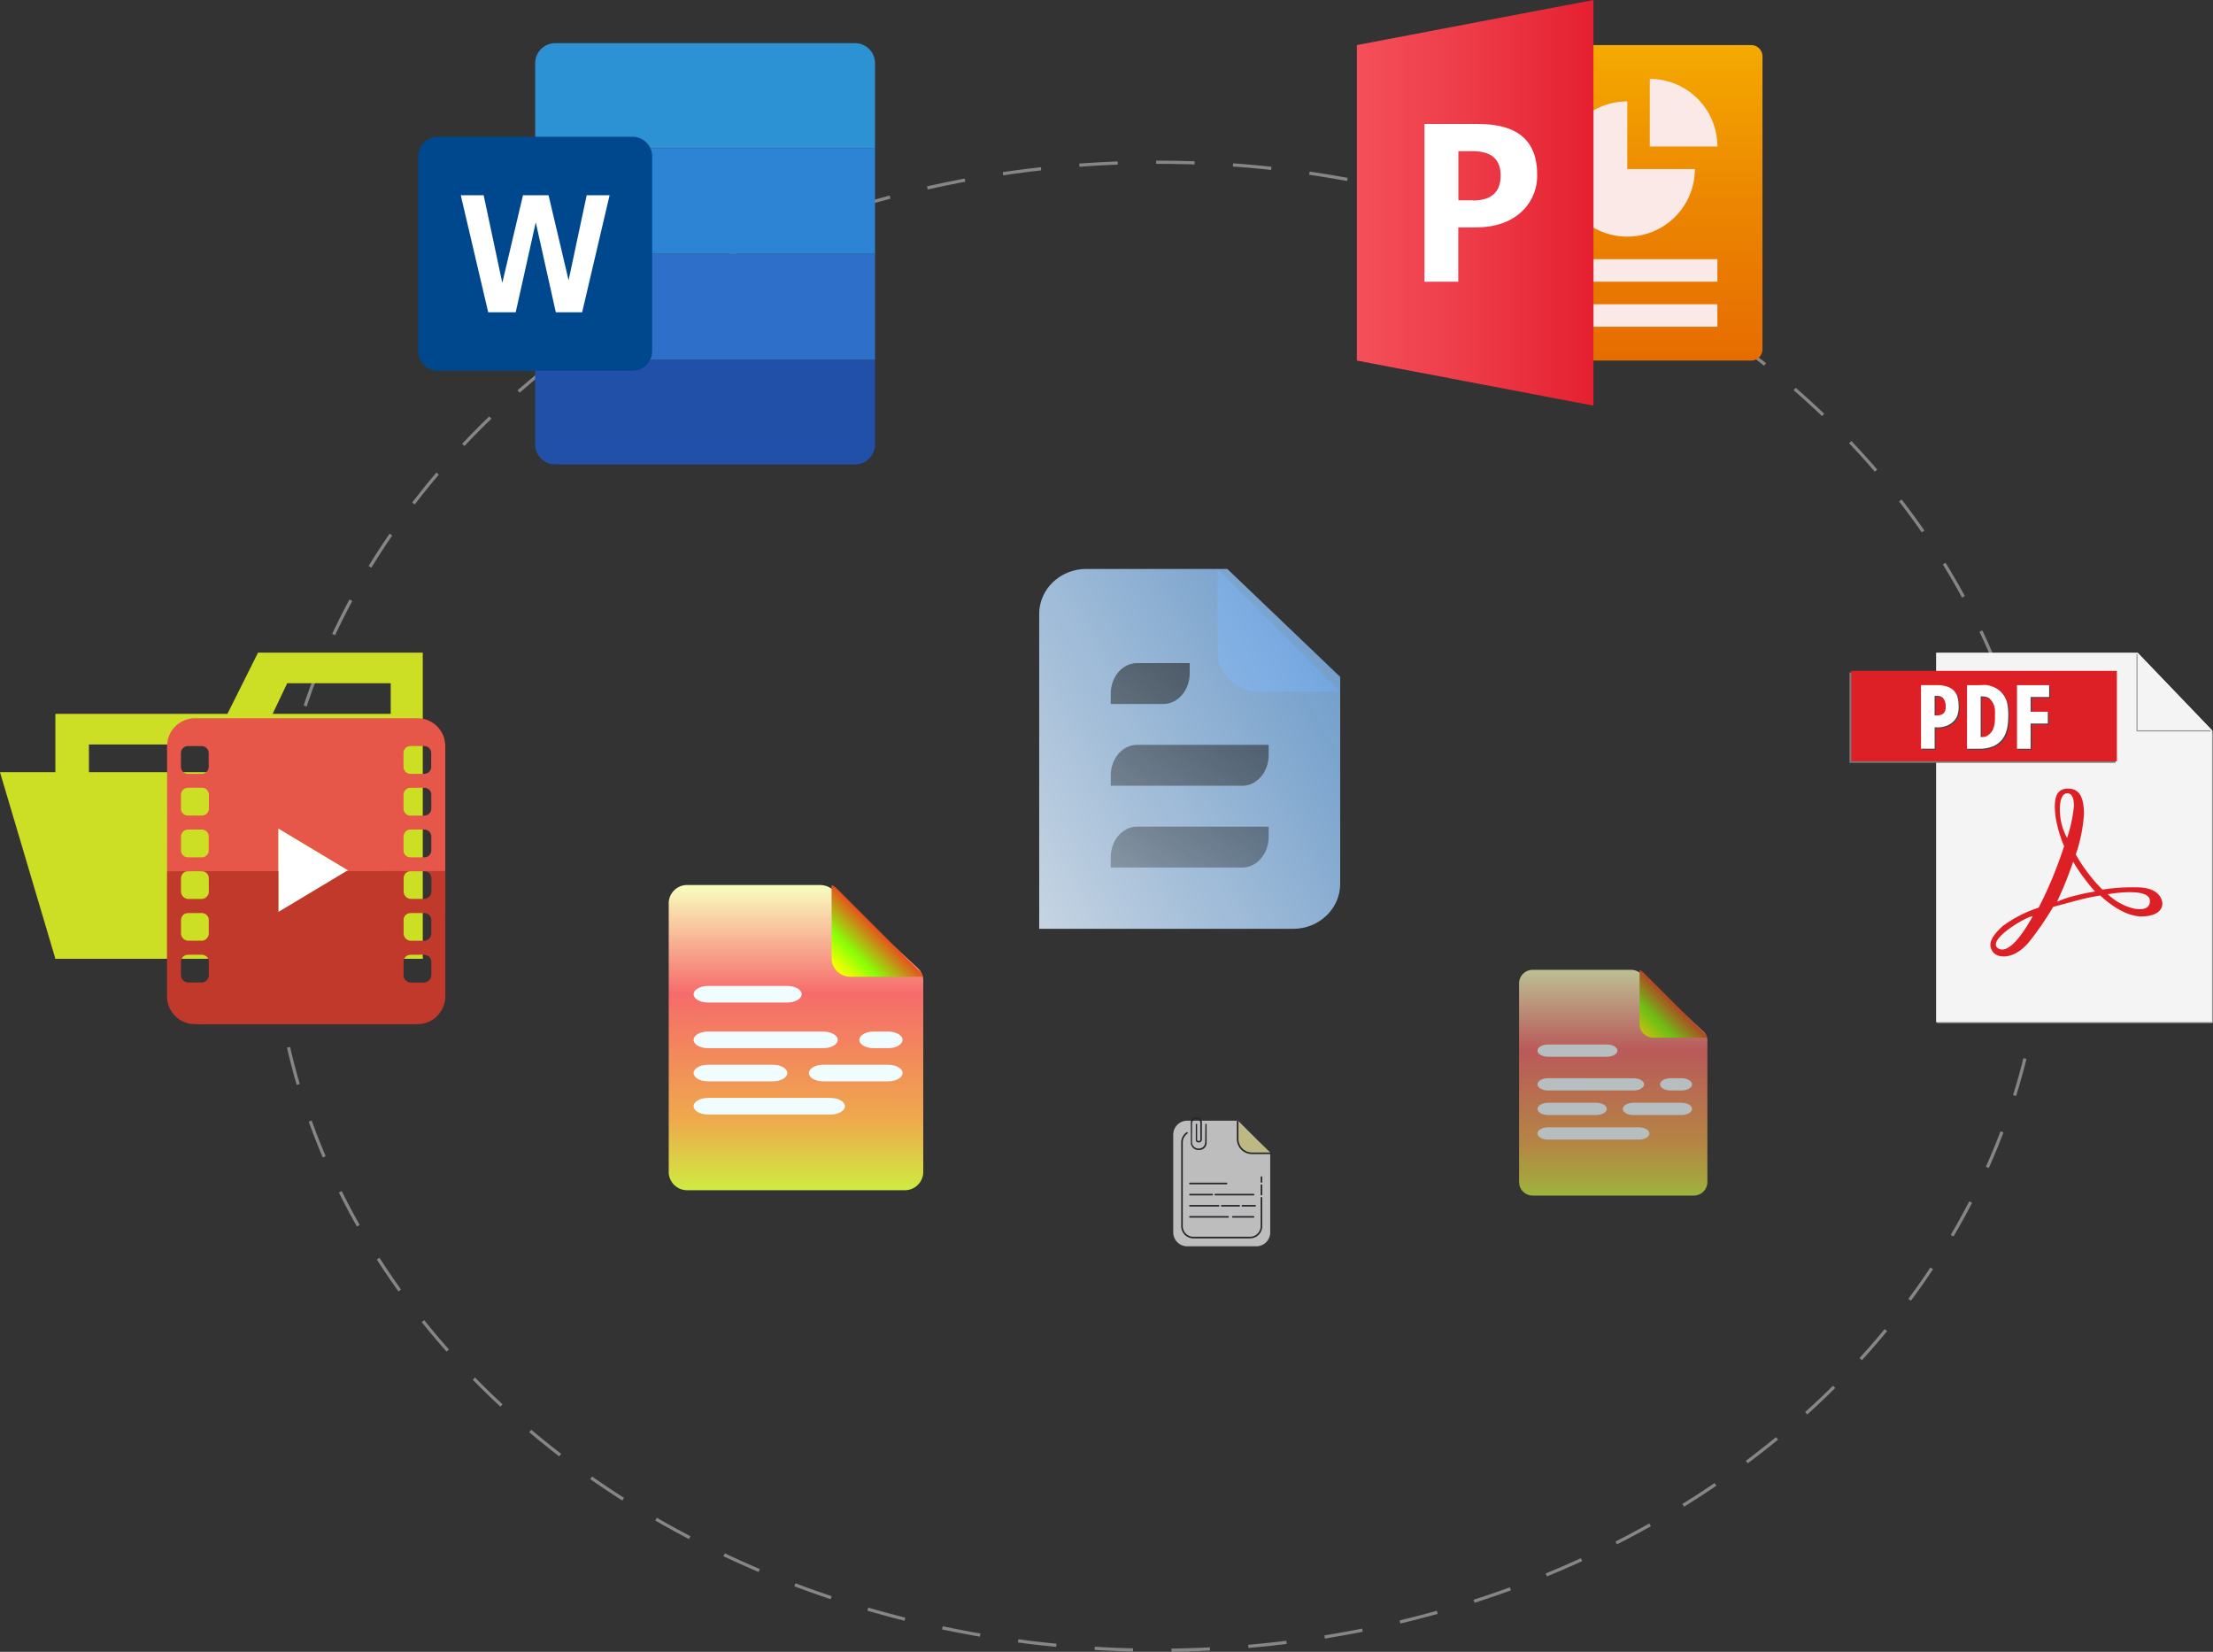 <svg xmlns="http://www.w3.org/2000/svg" xmlns:xlink="http://www.w3.org/1999/xlink" width="690.703" height="515.491" viewBox="0 0 690.703 515.491">
  <rect x="0" y="0" width="690.703" height="515.491" fill="#333333" stroke="none"/>
  <defs>
    <linearGradient id="linear-gradient" x1="0.5" y1="-0.409" x2="0.5" y2="1.797" gradientUnits="objectBoundingBox">
      <stop offset="0" stop-color="#fed100"/>
      <stop offset="0.03" stop-color="#fcca00"/>
      <stop offset="0.22" stop-color="#f3a400"/>
      <stop offset="0.41" stop-color="#ec8601"/>
      <stop offset="0.59" stop-color="#e77101"/>
      <stop offset="0.77" stop-color="#e46401"/>
      <stop offset="0.94" stop-color="#e36001"/>
    </linearGradient>
    <linearGradient id="linear-gradient-2" y1="0.5" x2="1" y2="0.5" gradientUnits="objectBoundingBox">
      <stop offset="0" stop-color="#f44f5a"/>
      <stop offset="0.44" stop-color="#ee3d4a"/>
      <stop offset="1" stop-color="#e52030"/>
    </linearGradient>
    <linearGradient id="linear-gradient-3" x1="0.761" y1="0.239" x2="-0.178" y2="1.178" gradientUnits="objectBoundingBox">
      <stop offset="0" stop-color="#417ffc" stop-opacity="0.612"/>
      <stop offset="1" stop-color="#0559c7" stop-opacity="0.922"/>
    </linearGradient>
    <linearGradient id="linear-gradient-4" x1="-0.512" y1="1.18" x2="2.085" y2="-0.564" gradientUnits="objectBoundingBox">
      <stop offset="0" stop-color="#fff" stop-opacity="0.91"/>
      <stop offset="1" stop-color="#1875d3" stop-opacity="0.8"/>
    </linearGradient>
    <linearGradient id="linear-gradient-5" x1="-0.167" y1="2.148" x2="0.92" y2="-0.54" gradientUnits="objectBoundingBox">
      <stop offset="0" stop-color="#262626" stop-opacity="0"/>
      <stop offset="1" stop-color="#262626" stop-opacity="0.8"/>
    </linearGradient>
    <linearGradient id="linear-gradient-6" x1="0.5" y1="1" x2="0.5" gradientUnits="objectBoundingBox">
      <stop offset="0" stop-color="#ceec41"/>
      <stop offset="0.232" stop-color="#efa94c"/>
      <stop offset="0.644" stop-color="#f66b6b"/>
      <stop offset="1" stop-color="#f9ffbf"/>
    </linearGradient>
    <linearGradient id="linear-gradient-7" x1="0.06" y1="0.94" x2="0.574" y2="0.426" gradientUnits="objectBoundingBox">
      <stop offset="0" stop-color="#ff0"/>
      <stop offset="0.375" stop-color="#89ff06"/>
      <stop offset="1" stop-color="#ff2424"/>
    </linearGradient>
  </defs>
  <g id="icons" transform="translate(-569.07 -3715.675)">
    <g id="lines" transform="translate(653.615 3765.807)" fill="none" stroke="#fff" stroke-width="1" stroke-dasharray="12" opacity="0.41">
      <ellipse cx="276.908" cy="232.68" rx="276.908" ry="232.68" stroke="none"/>
      <ellipse cx="276.908" cy="232.68" rx="276.408" ry="232.18" fill="none"/>
    </g>
    <g id="pdf" transform="translate(1146.323 3919.341)">
      <path id="Trazado_125" data-name="Trazado 125" d="M71.742,2.072,94.721,26.026v91.091H8.879v.3H95.014V26.327Z" transform="translate(18.437 -1.775)" fill="#909090"/>
      <path id="Trazado_126" data-name="Trazado 126" d="M71.679,2H8.808V117.342H94.943V26.255Z" transform="translate(18.215 -2)" fill="#f4f4f4"/>
      <path id="Trazado_127" data-name="Trazado 127" d="M28.656,3.5H2.265V31.7H85.278V3.5Z" transform="translate(-2.265 2.695)" fill="#7a7b7c"/>
      <path id="Trazado_128" data-name="Trazado 128" d="M85.313,31.6H2.4V3.379H85.313Z" transform="translate(-1.858 2.316)" fill="#dd2025"/>
      <path id="Trazado_129" data-name="Trazado 129" d="M13.143,4.581h-5.4V24.405h4.246V17.719l.938.054a8.434,8.434,0,0,0,2.672-.483,5.894,5.894,0,0,0,2.036-1.2,5.055,5.055,0,0,0,1.384-1.875,8.8,8.8,0,0,0,.434-3.75,9.239,9.239,0,0,0-.471-2.66,4.844,4.844,0,0,0-2.837-2.684,8.875,8.875,0,0,0-1.689-.43,9.218,9.218,0,0,0-1.317-.107m-.781,9.474h-.368V7.943h.8a2.354,2.354,0,0,1,1.9.748,3.8,3.8,0,0,1,.756,2.3c0,1.016,0,1.937-.917,2.585a3.89,3.89,0,0,1-2.164.471M27.519,4.528c-.458,0-.9.033-1.218.045l-.983.025H22.1V24.422h3.791a11.056,11.056,0,0,0,4.246-.723,7.062,7.062,0,0,0,2.808-2.028,8.008,8.008,0,0,0,1.54-3.093,15.4,15.4,0,0,0,.471-3.919A18.238,18.238,0,0,0,34.594,10a7.339,7.339,0,0,0-1.652-3.027,6.732,6.732,0,0,0-2.21-1.652,9.966,9.966,0,0,0-2.267-.735,5.3,5.3,0,0,0-.942-.07m-.752,16.26h-.413V8.125h.054a4.386,4.386,0,0,1,2.478.442,4.956,4.956,0,0,1,1.338,1.652,5.369,5.369,0,0,1,.586,2.172c.037.909,0,1.652,0,2.267a12.084,12.084,0,0,1-.136,2.119,7.252,7.252,0,0,1-.7,2.065,4.667,4.667,0,0,1-1.5,1.487,2.779,2.779,0,0,1-1.718.438M47.744,4.6H37.708V24.422h4.246V16.558h5.369V12.874H41.954V8.282h5.782V4.6" transform="translate(14.887 5.884)" fill="#464648"/>
      <path id="Trazado_130" data-name="Trazado 130" d="M49.546,45.233s13.166-2.387,13.166,2.11-8.157,2.668-13.166-2.11m-9.734.343a31.153,31.153,0,0,0-6.083,2.02l1.652-3.717c1.652-3.717,3.366-8.784,3.366-8.784a58.712,58.712,0,0,0,6.848,9.3,53.822,53.822,0,0,0-5.782,1.189ZM34.6,18.731c0-3.919,1.268-4.989,2.255-4.989s2.1.475,2.135,3.878a44.549,44.549,0,0,1-2.135,10.052A18.279,18.279,0,0,1,34.6,18.743ZM15.4,62.161c-4.039-2.416,8.471-9.854,10.738-10.094-.012,0-6.509,12.621-10.738,10.094M66.557,47.876c-.041-.413-.413-4.985-8.549-4.791a58.76,58.76,0,0,0-10.131.714,51.8,51.8,0,0,1-8.31-10.965,48.569,48.569,0,0,0,2.573-12.8c-.12-4.956-1.305-7.8-5.1-7.756s-4.353,3.366-3.853,8.314a38.446,38.446,0,0,0,2.746,9.656s-1.755,5.464-4.076,10.9-3.907,8.285-3.907,8.285a39.739,39.739,0,0,0-11.254,5.782c-3.4,3.168-4.787,5.6-2.994,8.033,1.545,2.1,6.951,2.573,11.783-3.758A93.128,93.128,0,0,0,32.5,49.193s7.368-2.02,9.66-2.573,5.063-.991,5.063-.991,6.728,6.769,13.216,6.53,6.174-3.878,6.133-4.275" transform="translate(31.055 30.16)" fill="#dd2025"/>
      <path id="Trazado_131" data-name="Trazado 131" d="M23.954,2.077V26.332H47.218Z" transform="translate(65.621 -1.759)" fill="#909090"/>
      <path id="Trazado_132" data-name="Trazado 132" d="M24.031,2V26.255H47.3Z" transform="translate(65.862 -2)" fill="#f4f4f4"/>
      <path id="Trazado_133" data-name="Trazado 133" d="M13.066,4.5h-5.4V24.328H11.93V17.646l.942.054a8.433,8.433,0,0,0,2.672-.483,5.9,5.9,0,0,0,2.036-1.2,5.055,5.055,0,0,0,1.371-1.875,8.8,8.8,0,0,0,.434-3.75,9.238,9.238,0,0,0-.471-2.66,4.844,4.844,0,0,0-2.837-2.684,8.875,8.875,0,0,0-1.7-.434A9.218,9.218,0,0,0,13.062,4.5m-.781,9.474h-.368V7.866h.8a2.354,2.354,0,0,1,1.9.748,3.8,3.8,0,0,1,.756,2.3c0,1.016,0,1.937-.917,2.585a3.89,3.89,0,0,1-2.164.471M27.442,4.451c-.458,0-.9.033-1.218.045l-.971.025H22.032V24.345h3.791a11.056,11.056,0,0,0,4.246-.723,7.062,7.062,0,0,0,2.808-2.028,8.008,8.008,0,0,0,1.54-3.093,15.4,15.4,0,0,0,.471-3.919,18.238,18.238,0,0,0-.359-4.654A7.339,7.339,0,0,0,32.877,6.9a6.732,6.732,0,0,0-2.21-1.652A9.965,9.965,0,0,0,28.4,4.513a5.3,5.3,0,0,0-.942-.07M26.707,20.7h-.413V8.048h.054a4.386,4.386,0,0,1,2.478.442,4.956,4.956,0,0,1,1.338,1.652,5.369,5.369,0,0,1,.586,2.172c.037.909,0,1.652,0,2.267a12.084,12.084,0,0,1-.136,2.119,7.252,7.252,0,0,1-.7,2.065,4.667,4.667,0,0,1-1.5,1.487,2.779,2.779,0,0,1-1.718.438M47.667,4.521H37.631V24.345h4.246V16.481h5.369V12.8H41.877V8.2h5.782V4.521" transform="translate(14.646 5.643)" fill="#fff"/>
    </g>
    <g id="word" transform="translate(699.589 3729.142)">
      <path id="Trazado_134" data-name="Trazado 134" d="M113.906,6H20.166A6.271,6.271,0,0,0,14,12.368V38.875H120.072V12.368A6.271,6.271,0,0,0,113.906,6Z" transform="translate(22.516 -6)" fill="#2d92d4"/>
      <path id="Trazado_135" data-name="Trazado 135" d="M14,33.054v26.3a6.27,6.27,0,0,0,6.163,6.368h93.743a6.271,6.271,0,0,0,6.166-6.368v-26.3Z" transform="translate(22.516 65.736)" fill="#2150a9"/>
      <path id="Trazado_136" data-name="Trazado 136" d="M14,15H120.072V47.874H14Z" transform="translate(22.516 17.872)" fill="#2d83d4"/>
      <path id="Trazado_137" data-name="Trazado 137" d="M14,24H120.072V57.052H14Z" transform="translate(22.516 41.742)" fill="#2e70c9"/>
      <path id="Trazado_138" data-name="Trazado 138" d="M70.893,87.031H10.138A6.14,6.14,0,0,1,4,80.893V20.138A6.14,6.14,0,0,1,10.138,14H70.893a6.14,6.14,0,0,1,6.138,6.138V80.893A6.14,6.14,0,0,1,70.893,87.031Z" transform="translate(-4 15.213)" fill="#00488d"/>
      <path id="Trazado_139" data-name="Trazado 139" d="M46.939,19,41.294,45.525,35.039,19H27.053L20.6,46.347,14.783,19H7.641L16.2,55.516h8.588l6.255-28.077L37.3,55.516h8.22L54.082,19Z" transform="translate(5.654 28.47)" fill="#fff"/>
    </g>
    <g id="power" transform="translate(992.566 3715.675)">
      <path id="Trazado_148" data-name="Trazado 148" d="M81.261,10H25v98.457H81.261a3.527,3.527,0,0,0,3.516-3.516V13.516A3.527,3.527,0,0,0,81.261,10Z" transform="translate(41.81 4.065)" fill="url(#linear-gradient)"/>
      <path id="Trazado_149" data-name="Trazado 149" d="M24,64.228H73.228v7.033H24Zm0,14.065H73.228v7.033H24ZM45.1,15A21.1,21.1,0,1,0,66.2,36.1H45.1Z" transform="translate(39.294 16.647)" fill="#fbe9e7"/>
      <path id="Trazado_150" data-name="Trazado 150" d="M32,13V34.1H53.1A21.115,21.115,0,0,0,32,13Z" transform="translate(59.424 11.614)" fill="#fbe9e7"/>
      <path id="Trazado_151" data-name="Trazado 151" d="M79.842,132.587,6,118.522V20.065L79.842,6Z" transform="translate(-6 -6)" fill="url(#linear-gradient-2)"/>
      <path id="Trazado_152" data-name="Trazado 152" d="M28.984,17H12V66.228H22.549V49.28H28c5.837,0,10.479-1.547,13.96-4.571a15.206,15.206,0,0,0,5.2-11.991q0-15.665-18.179-15.683ZM27.12,40.841H22.584V25.509H27.12q8.65,0,8.65,7.6c0,5.169-2.883,7.771-8.65,7.771Z" transform="translate(9.098 21.679)" fill="#fff"/>
    </g>
    <g id="icon-video" transform="translate(569.07 3919.341)">
      <path id="Trazado_153" data-name="Trazado 153" d="M109.406,5.5H67.545L57.99,24.61H4.3v76.44H118.961V5.5Zm0,85.085H14.765V34.165h94.641Zm0-65.975H72.1l4.55-9.555h32.305V24.61Z" transform="translate(12.99 -5.5)" fill="#ccdf24"/>
      <path id="Trazado_154" data-name="Trazado 154" d="M115.161,13.7H.5L17.79,71.94H132.451Z" transform="translate(-0.5 23.61)" fill="#ccdf24"/>
      <path id="Trazado_155" data-name="Trazado 155" d="M16.162,11.279A8.741,8.741,0,0,1,20.807,10H90.3a8.681,8.681,0,0,1,8.267,6.657,11.5,11.5,0,0,1,.246,2.939V57.73H93.439a6.188,6.188,0,0,0-.751.073,17.866,17.866,0,0,0-1.984-.036c-1.024.023-2.079-.045-3.117.046a7.762,7.762,0,0,0-1.365-.068H70.057c-.683,0-1.338.027-2-.032l.341-.223L46.72,44.481V57.748H24.065a7.76,7.76,0,0,0-.855.073,14.647,14.647,0,0,0-2.189-.055,28.268,28.268,0,0,0-2.912.05,7,7,0,0,0-.864-.073H11.98q.032-18.605,0-37.192a16.33,16.33,0,0,1,.241-3.858,8.668,8.668,0,0,1,3.94-5.415Zm1.82,7.467a2.179,2.179,0,0,0-1.67,2.066V25.3A2.179,2.179,0,0,0,18.45,27.35h4.468a2.175,2.175,0,0,0,2.048-2.075c0-1.451,0-2.912,0-4.363a2.2,2.2,0,0,0-1.124-1.961,2.416,2.416,0,0,0-1.219-.264H18.746a3.69,3.69,0,0,0-.742.059Zm69.406,0a2.179,2.179,0,0,0-1.615,2.07V25.27a2.175,2.175,0,0,0,2.048,2.075h4.464a2.179,2.179,0,0,0,2.139-2.066V20.8a2.175,2.175,0,0,0-2.025-2.12c-1.188-.032-2.389,0-3.567,0a6.757,6.757,0,0,0-1.438.082ZM18.009,31.768a2.175,2.175,0,0,0-1.542,1.365,3.676,3.676,0,0,0-.141,1.315V38.32a2.175,2.175,0,0,0,2.048,2.048c1.365.027,2.73,0,4.068,0a2.817,2.817,0,0,0,1.365-.223,2.189,2.189,0,0,0,1.229-1.957V33.824a2.175,2.175,0,0,0-2.048-2.129c-1.151-.027-2.311,0-3.467,0a8.134,8.134,0,0,0-1.511.073Zm69.392,0a2.175,2.175,0,0,0-1.479,1.365,3.64,3.64,0,0,0-.141,1.32v3.858a2.175,2.175,0,0,0,2.075,2.07h4.154a2.521,2.521,0,0,0,1.3-.264,2.184,2.184,0,0,0,1.142-1.9V33.833a2.175,2.175,0,0,0-2.025-2.12c-1.192-.032-2.389,0-3.572,0a6.579,6.579,0,0,0-1.461.073ZM18.009,44.8a2.179,2.179,0,0,0-1.674,2.075v4.486a2.175,2.175,0,0,0,2.139,2.048h4.436a2.175,2.175,0,0,0,2.075-2.07V46.883a2.175,2.175,0,0,0-2.066-2.134c-1.188-.023-2.389,0-3.567,0A7.235,7.235,0,0,0,18.009,44.8Zm69.383,0a2.166,2.166,0,0,0-1.465,1.365,3.64,3.64,0,0,0-.141,1.315v3.858a2.175,2.175,0,0,0,2.07,2.075h4.454a2.179,2.179,0,0,0,2.143-2.066V46.869a2.175,2.175,0,0,0-2.02-2.12c-1.192-.032-2.389,0-3.567,0a6.511,6.511,0,0,0-1.47.05Z" transform="translate(40.163 10.475)" fill="#e75749"/>
      <path id="Trazado_156" data-name="Trazado 156" d="M19.6,17.574,41.276,30.583l-.341.223Q30.265,37.176,19.6,43.6V30.856C19.6,26.428,19.6,22.01,19.6,17.574Z" transform="translate(67.306 37.363)" fill="#fff"/>
      <path id="Trazado_157" data-name="Trazado 157" d="M11.982,20.547h5.26a7,7,0,0,1,.865.073,2.2,2.2,0,0,0-1.4.91,3.012,3.012,0,0,0-.378,1.765v3.567a2.339,2.339,0,0,0,2.33,2.352h4.1A2.321,2.321,0,0,0,25,27.272c.027-1.524,0-3.071,0-4.582A2.157,2.157,0,0,0,23.221,20.6a7.757,7.757,0,0,1,.855-.073H46.731v12.74q10.67-6.37,21.331-12.79c.683.059,1.333.023,2,.032H86.238a7.762,7.762,0,0,1,1.365.068,2.175,2.175,0,0,0-1.62,1.315,3.353,3.353,0,0,0-.155,1.388v3.458a2.311,2.311,0,0,0,2.161,2.448h4.154a2.334,2.334,0,0,0,2.339-2.243V23.582a3.663,3.663,0,0,0-.341-2.011,2.188,2.188,0,0,0-1.433-1,6.188,6.188,0,0,1,.751-.073h5.369c.036,5.874,0,11.748,0,17.622V59.6a8.759,8.759,0,0,1-2.088,5.633,8.645,8.645,0,0,1-5.333,2.962,25.709,25.709,0,0,1-3.349.114H23.753a31.624,31.624,0,0,1-4.668-.164,8.722,8.722,0,0,1-6.825-6.3,9.637,9.637,0,0,1-.3-2.543V23.627C11.977,22.6,11.946,21.571,11.982,20.547ZM18.106,33.66a2.093,2.093,0,0,0-1.315.8,2.6,2.6,0,0,0-.455,1.583V40a2.339,2.339,0,0,0,2.339,2.243h4.377A2.343,2.343,0,0,0,24.991,39.8V35.744a2.107,2.107,0,0,0-.683-1.561,2.43,2.43,0,0,0-1.661-.578H18.771a3.545,3.545,0,0,0-.664.05Zm69.488,0a2.116,2.116,0,0,0-1.779,1.979v4.168a2.307,2.307,0,0,0,2.157,2.448h4.564a2.389,2.389,0,0,0,1.916-2.334V36.463a3.071,3.071,0,0,0-.387-1.934,2.275,2.275,0,0,0-1.82-.91H88.991a7.662,7.662,0,0,0-1.365.036ZM18.111,46.682a2.079,2.079,0,0,0-1.365.851,2.612,2.612,0,0,0-.423,1.529v3.863a2.389,2.389,0,0,0,2.048,2.348h4.714a2.343,2.343,0,0,0,1.934-2.448V48.766a2.107,2.107,0,0,0-.683-1.565,2.421,2.421,0,0,0-1.652-.578H18.789a3.509,3.509,0,0,0-.678.059Zm69.474,0a2.1,2.1,0,0,0-1.679,1.456,3.376,3.376,0,0,0-.1,1.124v4.1a2.325,2.325,0,0,0,2.239,1.934h4.072a2.352,2.352,0,0,0,2.343-2.357V48.866a2.243,2.243,0,0,0-.974-1.861,5,5,0,0,0-2.685-.373c-1.065.032-2.148-.068-3.185.059Z" transform="translate(40.161 47.658)" fill="#c0392b"/>
    </g>
    <g id="doc-otro" transform="translate(934.76 4064.352)" opacity="0.68">
      <path id="Trazado_158" data-name="Trazado 158" d="M24.575,12.307h-.629a4.345,4.345,0,0,0-4.332,4.332V47.167A4.345,4.345,0,0,0,23.946,51.5h21.6a4.345,4.345,0,0,0,4.332-4.332V22.352L39.832,12.307h-9.3" transform="translate(-19.118 -11.244)" fill="#fefefe"/>
      <path id="Trazado_159" data-name="Trazado 159" d="M45.041,51.492h-21.6a4.833,4.833,0,0,1-4.828-4.828V16.136a4.833,4.833,0,0,1,4.828-4.828h.629a.5.5,0,1,1,0,.992h-.629a3.84,3.84,0,0,0-3.836,3.836V46.664A3.84,3.84,0,0,0,23.443,50.5h21.6a3.84,3.84,0,0,0,3.836-3.836V22.054L39.123,12.3h-9.1a.5.5,0,1,1,0-.992h9.3a.5.5,0,0,1,.351.145L49.724,21.5a.5.5,0,0,1,.145.351V46.664A4.834,4.834,0,0,1,45.041,51.492Z" transform="translate(-18.615 -10.74)" fill="none"/>
      <path id="Trazado_160" data-name="Trazado 160" d="M60.114,12.807v5.45a4.485,4.485,0,0,0,4.472,4.472h5.946" transform="translate(-39.526 -11.496)" fill="#fef6aa"/>
      <path id="Trazado_161" data-name="Trazado 161" d="M52.644,22.725H46.7A4.726,4.726,0,0,1,41.978,18v-5.45a.248.248,0,1,1,.5,0V18A4.229,4.229,0,0,0,46.7,22.229h5.946a.248.248,0,1,1,0,.5Zm-2.977,8.93a.248.248,0,0,1-.248-.248V29.919a.248.248,0,0,1,.5,0v1.488A.248.248,0,0,1,49.668,31.655Zm0,3.969a.248.248,0,0,1-.248-.248V32.4a.248.248,0,0,1,.5,0v2.977A.248.248,0,0,1,49.668,35.624Zm-3.551,13.4h-17.7a3.811,3.811,0,0,1-3.8-3.815V19.078a3.821,3.821,0,0,1,1.678-3.161.248.248,0,1,1,.279.41,3.325,3.325,0,0,0-1.461,2.75V45.2a3.315,3.315,0,0,0,3.3,3.318h17.7a3.315,3.315,0,0,0,3.3-3.318V36.368a.248.248,0,0,1,.5,0V45.2A3.813,3.813,0,0,1,46.116,49.019Z" transform="translate(-21.638 -11.244)" fill="#1f212b"/>
      <path id="Trazado_162" data-name="Trazado 162" d="M34.668,12.22l-.058,5.871a1.942,1.942,0,0,1-2,1.819,2.019,2.019,0,0,1-2.092-1.81l.018-6.241a1.459,1.459,0,0,1,1.39-1.216,1.243,1.243,0,0,1,1.163,1.218l.01,5.372s-.041.331-.5.32c-.252-.006-.568-.177-.5-.449V12.22h-.4l-.01,4.816c0,.685.268.966.93.966s.972-.354.972-1.039V11.9a1.58,1.58,0,0,0-1.7-1.736,1.64,1.64,0,0,0-1.768,1.752l.016,6.008a2.324,2.324,0,0,0,2.465,2.434A2.276,2.276,0,0,0,35.072,18V12.22Zm6.6,18.852H29.862a.248.248,0,0,1,0-.5H41.273a.248.248,0,0,1,0,.5Zm-4.465,3.473H29.862a.248.248,0,0,1,0-.5h6.946a.248.248,0,0,1,0,.5Zm12.9,0H37.8a.248.248,0,0,1,0-.5H49.707a.248.248,0,1,1,0,.5Zm-4.465,3.473H39.784a.248.248,0,1,1,0-.5h5.457a.248.248,0,1,1,0,.5Zm4.961,0H46.234a.248.248,0,0,1,0-.5H50.2a.248.248,0,1,1,0,.5Zm-11.411,0h-8.93a.248.248,0,0,1,0-.5h8.93a.248.248,0,1,1,0,.5Zm10.914,3.473H43.257a.248.248,0,1,1,0-.5h6.449a.248.248,0,1,1,0,.5Zm-7.938,0H29.862a.248.248,0,0,1,0-.5H41.769a.248.248,0,1,1,0,.5Z" transform="translate(-24.157 -10.165)" fill="#1f212b"/>
    </g>
    <g id="otro" transform="translate(893.416 3893.224)">
      <path id="Trazado_163" data-name="Trazado 163" d="M28,4V29.516A12.759,12.759,0,0,0,40.758,42.274H66.274Z" transform="translate(27.669 -4)" fill="url(#linear-gradient-3)"/>
      <path id="Trazado_164" data-name="Trazado 164" d="M101.944,37.694v64.58c0,7.752-6.573,14.039-14.679,14.039H8V18.039C8,10.287,14.573,4,22.679,4H66.715Z" transform="translate(-8 -4)" fill="url(#linear-gradient-4)"/>
      <path id="Trazado_165" data-name="Trazado 165" d="M64.29,43.516H23.215C18.678,43.516,15,47.8,15,53.085v3.19H56.075c4.537,0,8.215-4.284,8.215-9.569ZM39.645,18H23.215C18.678,18,15,22.284,15,27.569v3.19H31.43c4.537,0,8.215-4.284,8.215-9.569ZM64.29,69.033H23.215C18.678,69.033,15,73.316,15,78.6v3.19H56.075c4.537,0,8.215-4.284,8.215-9.569Z" transform="translate(7.327 11.385)" fill="url(#linear-gradient-5)"/>
    </g>
    <g id="icon-otro" transform="translate(777.784 3991.869)">
      <path id="Trazado_167" data-name="Trazado 167" d="M86.494,101.234H18.959A5.74,5.74,0,0,1,13,95.74V11.494A5.74,5.74,0,0,1,18.959,6h41.23A6.216,6.216,0,0,1,64.4,7.61l26.3,24.254a5.28,5.28,0,0,1,1.746,3.884V95.74A5.74,5.74,0,0,1,86.494,101.234Z" transform="translate(-13 -6)" fill="url(#linear-gradient-6)"/>
      <path id="Trazado_168" data-name="Trazado 168" d="M65.449,33.188,39.707,7.445A5.855,5.855,0,0,0,38,6.279V29.063a5.831,5.831,0,0,0,5.832,5.832H66.615A5.78,5.78,0,0,0,65.449,33.188Z" transform="translate(12.837 -6.279)" fill="url(#linear-gradient-7)"/>
      <path id="Trazado_170" data-name="Trazado 170" d="M48.233,23.178H23.5c-2.485,0-4.5-1.159-4.5-2.589h0C19,19.159,21.013,18,23.5,18H48.233c2.485,0,4.5,1.159,4.5,2.589h0C52.731,22.019,50.718,23.178,48.233,23.178ZM61.726,58.13H23.5c-2.485,0-4.5-1.159-4.5-2.589h0c0-1.43,2.013-2.589,4.5-2.589H61.726c2.485,0,4.5,1.159,4.5,2.589h0C66.223,56.971,64.211,58.13,61.726,58.13ZM59.477,42.6H79.716c2.485,0,4.5,1.159,4.5,2.589h0c0,1.43-2.013,2.589-4.5,2.589H59.477c-2.485,0-4.5-1.159-4.5-2.589h0C54.98,43.754,56.992,42.6,59.477,42.6Zm-35.98,0H43.736c2.485,0,4.5,1.159,4.5,2.589h0c0,1.43-2.013,2.589-4.5,2.589H23.5c-2.485,0-4.5-1.159-4.5-2.589h0C19,43.754,21.013,42.6,23.5,42.6Zm0-10.356h35.98c2.485,0,4.5,1.159,4.5,2.589h0c0,1.43-2.013,2.589-4.5,2.589H23.5c-2.485,0-4.5-1.159-4.5-2.589h0C19,33.4,21.013,32.24,23.5,32.24Zm51.721,0h4.5c2.485,0,4.5,1.159,4.5,2.589h0c0,1.43-2.013,2.589-4.5,2.589h-4.5c-2.485,0-4.5-1.159-4.5-2.589h0C70.721,33.4,72.733,32.24,75.218,32.24Z" transform="translate(-11.233 13.488)" fill="#f1fcff"/>
    </g>
    <g id="icon-otro-2" data-name="icon-otro" transform="translate(1043.195 4018.334)" opacity="0.69">
      <path id="Trazado_167-2" data-name="Trazado 167" d="M67.362,76.443H17.408A4.246,4.246,0,0,1,13,72.379V10.064A4.246,4.246,0,0,1,17.408,6H47.9a4.6,4.6,0,0,1,3.116,1.191l19.457,17.94A3.905,3.905,0,0,1,71.77,28V72.379A4.246,4.246,0,0,1,67.362,76.443Z" transform="translate(-13 -6)" fill="url(#linear-gradient-6)"/>
      <path id="Trazado_168-2" data-name="Trazado 168" d="M58.3,26.183,39.262,7.142A4.331,4.331,0,0,0,38,6.279V23.132a4.313,4.313,0,0,0,4.313,4.313H59.166A4.275,4.275,0,0,0,58.3,26.183Z" transform="translate(-0.397 -6.279)" fill="url(#linear-gradient-7)"/>
      <path id="Trazado_170-2" data-name="Trazado 170" d="M40.623,21.83h-18.3c-1.838,0-3.327-.857-3.327-1.915h0C19,18.857,20.489,18,22.327,18h18.3c1.838,0,3.327.857,3.327,1.915h0C43.95,20.973,42.461,21.83,40.623,21.83ZM50.6,47.683H22.327c-1.838,0-3.327-.857-3.327-1.915h0c0-1.058,1.489-1.915,3.327-1.915H50.6c1.838,0,3.327.857,3.327,1.915h0C53.93,46.826,52.442,47.683,50.6,47.683ZM48.94,36.193H63.91c1.838,0,3.327.857,3.327,1.915h0c0,1.058-1.489,1.915-3.327,1.915H48.94c-1.838,0-3.327-.857-3.327-1.915h0C45.613,37.05,47.1,36.193,48.94,36.193Zm-26.613,0H37.3c1.838,0,3.327.857,3.327,1.915h0c0,1.058-1.489,1.915-3.327,1.915H22.327c-1.838,0-3.327-.857-3.327-1.915h0C19,37.05,20.489,36.193,22.327,36.193Zm0-7.66H48.94c1.838,0,3.327.857,3.327,1.915h0c0,1.058-1.489,1.915-3.327,1.915H22.327c-1.838,0-3.327-.857-3.327-1.915h0C19,29.39,20.489,28.533,22.327,28.533Zm38.257,0H63.91c1.838,0,3.327.857,3.327,1.915h0c0,1.058-1.489,1.915-3.327,1.915H60.584c-1.838,0-3.327-.857-3.327-1.915h0C57.257,29.39,58.746,28.533,60.584,28.533Z" transform="translate(-13.255 5.291)" fill="#f1fcff"/>
    </g>
  </g>
</svg>
